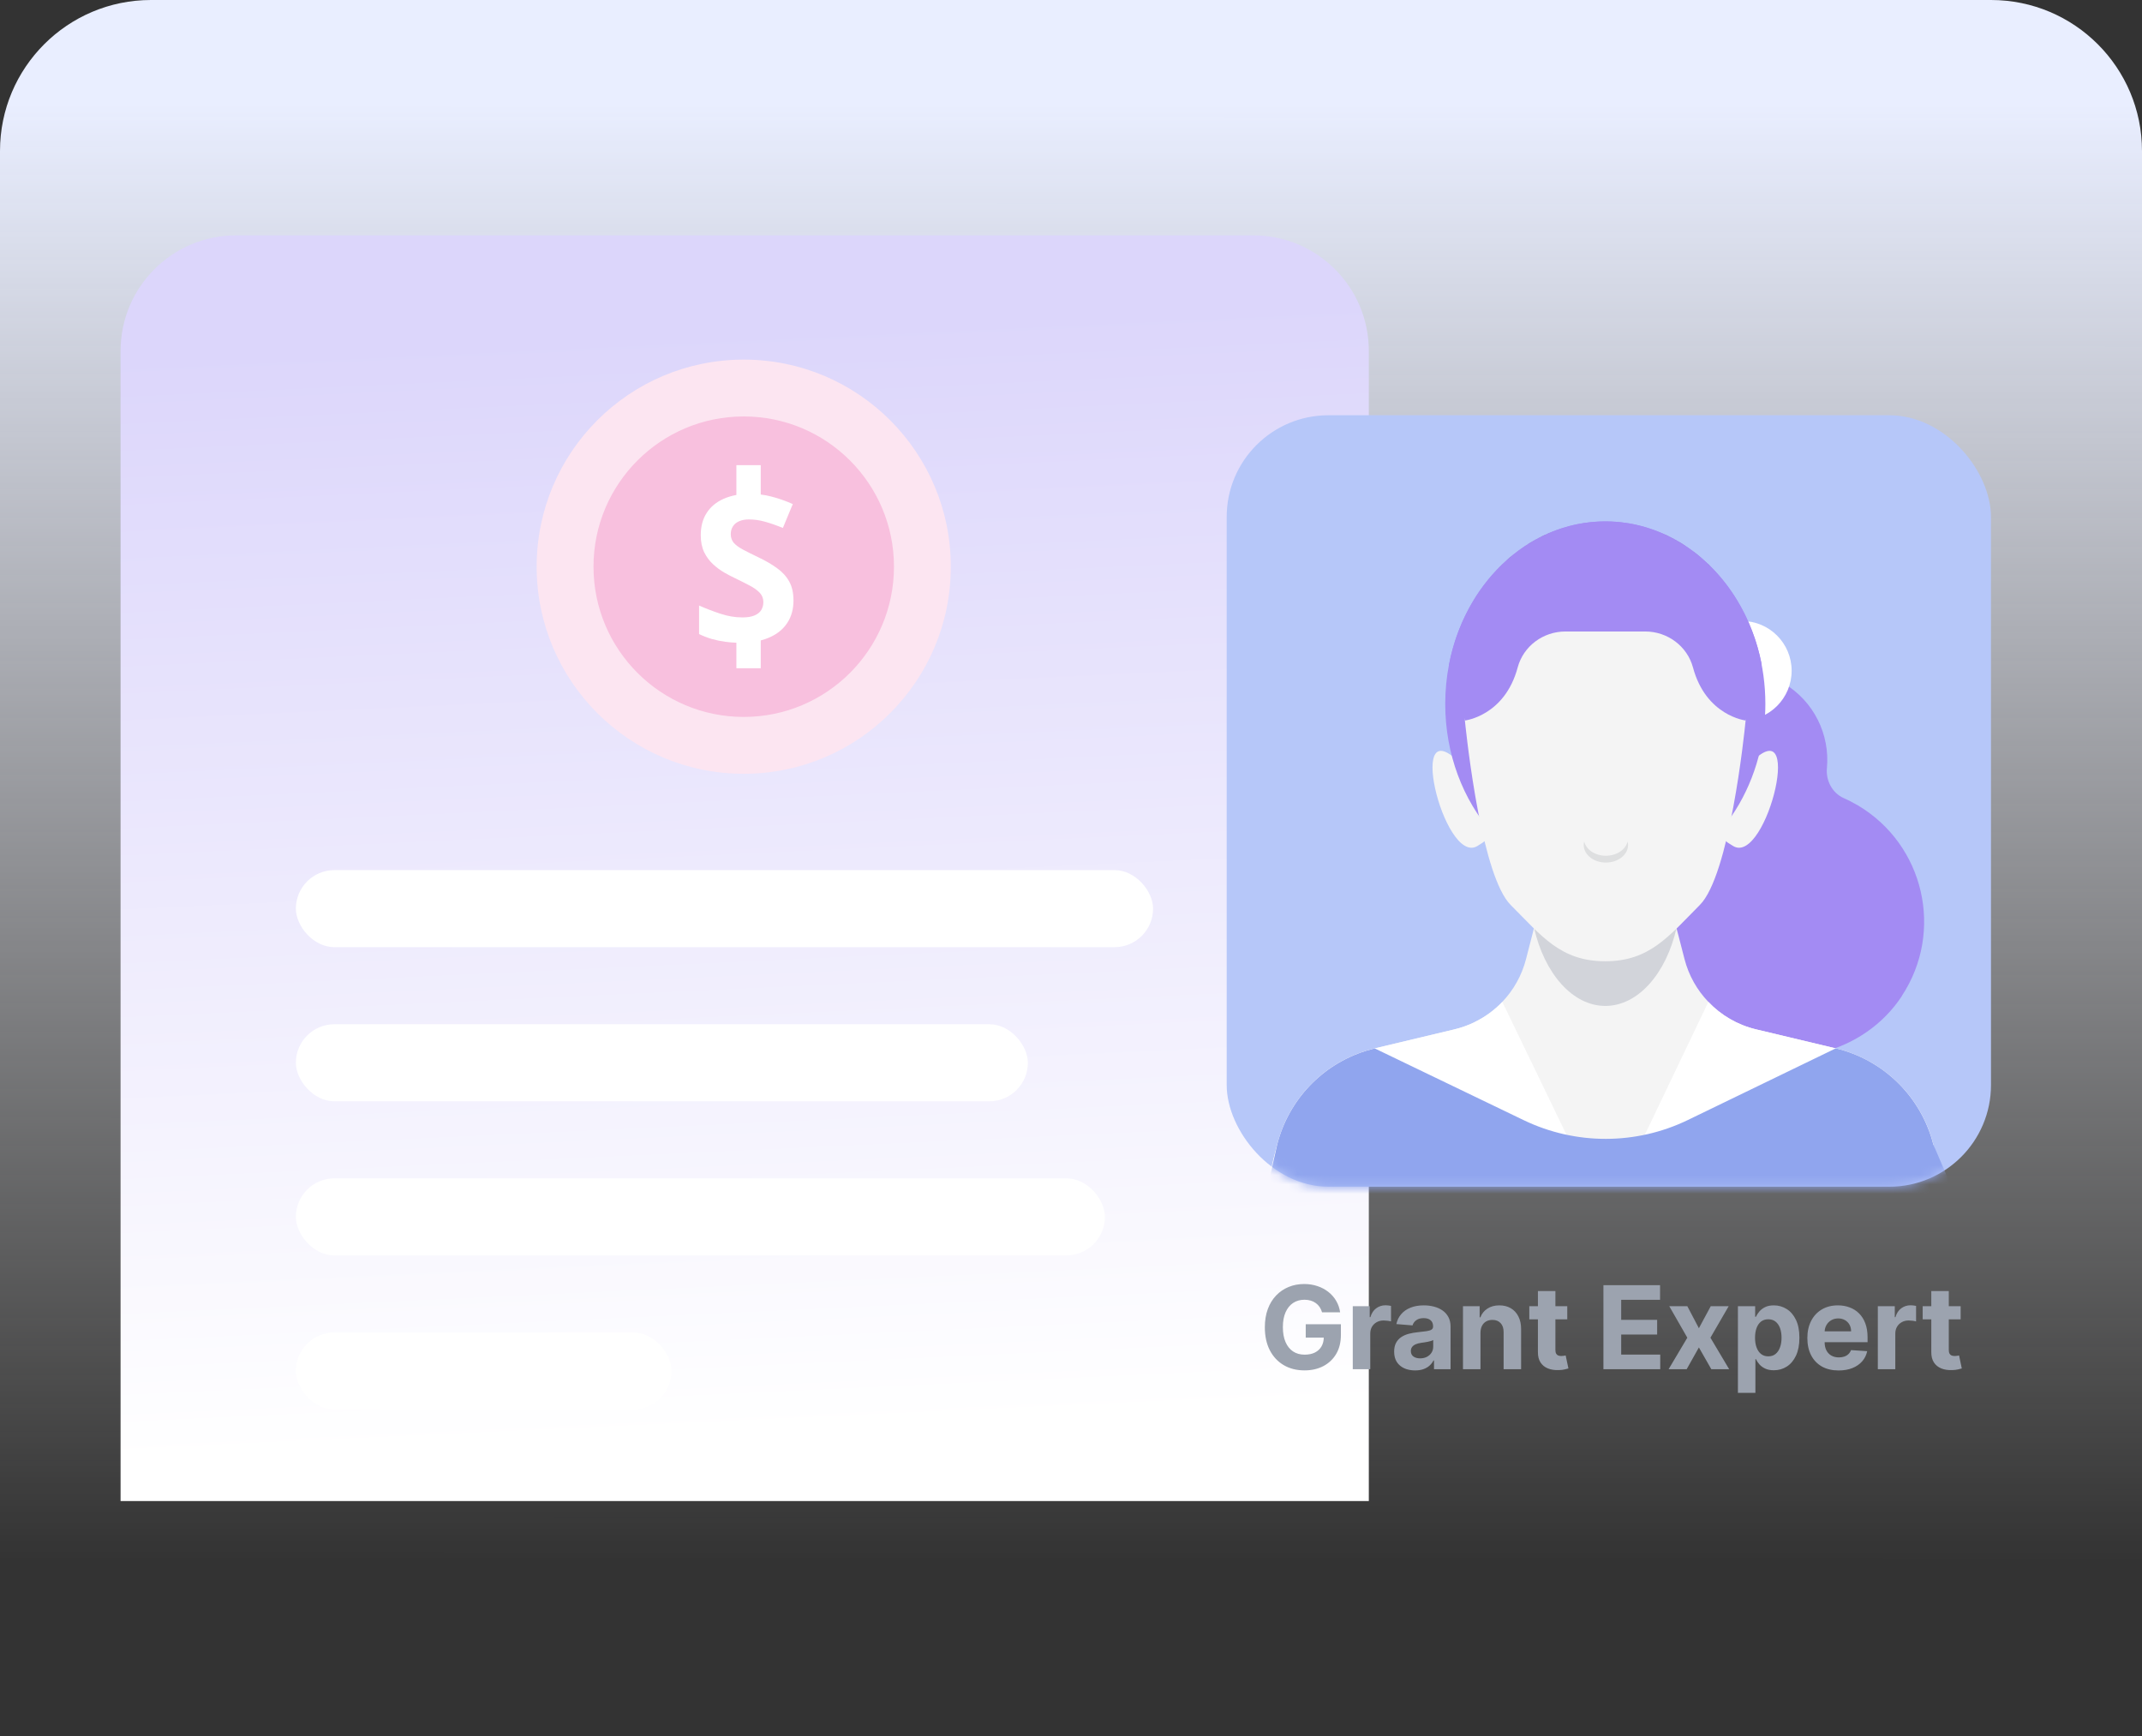 <svg width="227" height="184" viewBox="0 0 227 184" fill="none" xmlns="http://www.w3.org/2000/svg">
<rect x="0" y="0" width="227" height="184" fill="#333333" stroke="none"/>
<path d="M0 16C0 7.163 7.163 0 16 0H211C219.837 0 227 7.163 227 16V168C227 176.837 219.837 184 211 184H16C7.163 184 0 176.837 0 168V16Z" fill="url(#paint0_linear_912_3356)"/>
<path d="M12.778 37.188C12.778 30.423 18.262 24.939 25.026 24.939H132.814C139.578 24.939 145.062 30.423 145.062 37.188V159.061H12.778V37.188Z" fill="url(#paint1_linear_912_3356)"/>
<rect x="31.355" y="92.204" width="90.843" height="8.166" rx="4.083" fill="white"/>
<rect x="31.355" y="108.536" width="77.574" height="8.166" rx="4.083" fill="white"/>
<rect x="31.355" y="124.867" width="85.74" height="8.166" rx="4.083" fill="white"/>
<rect x="31.355" y="141.198" width="39.808" height="8.166" rx="4.083" fill="white"/>
<circle cx="78.818" cy="60.052" r="21.945" fill="#FCE5F1"/>
<circle cx="15.921" cy="15.921" r="15.921" transform="matrix(1 0 0 -1 62.897 75.972)" fill="#F8C0DE"/>
<path d="M78.039 49.294H80.621V52.404C81.003 52.451 81.376 52.522 81.738 52.617C82.466 52.799 83.226 53.065 84.017 53.415L82.967 55.946C82.26 55.659 81.626 55.438 81.066 55.284C80.507 55.123 79.936 55.043 79.355 55.043C78.949 55.043 78.603 55.109 78.316 55.242C78.029 55.368 77.812 55.55 77.665 55.788C77.518 56.019 77.444 56.289 77.444 56.597C77.444 56.961 77.549 57.269 77.759 57.521C77.976 57.766 78.298 58.004 78.725 58.234C79.159 58.465 79.698 58.735 80.342 59.043C81.126 59.414 81.794 59.802 82.347 60.208C82.907 60.607 83.338 61.08 83.639 61.626C83.94 62.165 84.09 62.837 84.09 63.642C84.09 64.552 83.87 65.343 83.429 66.014C82.988 66.686 82.344 67.204 81.497 67.568C81.224 67.686 80.932 67.786 80.621 67.865V70.809H78.039V68.108C77.642 68.095 77.252 68.062 76.867 68.009C76.363 67.939 75.876 67.838 75.407 67.705C74.945 67.565 74.504 67.393 74.085 67.19V64.167C74.812 64.489 75.568 64.779 76.352 65.038C77.136 65.297 77.913 65.427 78.683 65.427C79.215 65.427 79.642 65.356 79.964 65.216C80.293 65.076 80.531 64.884 80.678 64.639C80.825 64.394 80.898 64.114 80.898 63.799C80.898 63.414 80.769 63.085 80.51 62.812C80.251 62.539 79.894 62.284 79.439 62.046C78.991 61.808 78.484 61.552 77.917 61.279C77.56 61.111 77.171 60.908 76.751 60.67C76.331 60.425 75.932 60.128 75.554 59.778C75.176 59.428 74.865 59.005 74.62 58.508C74.382 58.004 74.263 57.402 74.263 56.702C74.263 55.785 74.473 55.001 74.893 54.35C75.313 53.699 75.911 53.202 76.688 52.859C77.1 52.675 77.55 52.54 78.039 52.452V49.294Z" fill="white"/>
<path d="M140.107 139.066C140.046 138.855 139.96 138.668 139.85 138.505C139.74 138.34 139.605 138.201 139.446 138.088C139.289 137.972 139.109 137.883 138.906 137.822C138.706 137.762 138.484 137.731 138.241 137.731C137.786 137.731 137.385 137.844 137.04 138.07C136.698 138.297 136.431 138.626 136.24 139.058C136.049 139.487 135.953 140.012 135.953 140.632C135.953 141.253 136.047 141.781 136.236 142.216C136.424 142.65 136.691 142.983 137.036 143.212C137.381 143.438 137.788 143.551 138.258 143.551C138.684 143.551 139.048 143.475 139.35 143.325C139.654 143.171 139.886 142.955 140.046 142.677C140.208 142.398 140.289 142.069 140.289 141.689L140.672 141.746H138.376V140.328H142.103V141.45C142.103 142.233 141.938 142.906 141.607 143.468C141.277 144.028 140.822 144.46 140.242 144.764C139.662 145.066 138.998 145.217 138.25 145.217C137.414 145.217 136.681 145.033 136.049 144.664C135.416 144.293 134.924 143.767 134.57 143.085C134.219 142.401 134.043 141.589 134.043 140.65C134.043 139.928 134.148 139.284 134.357 138.718C134.568 138.15 134.864 137.669 135.244 137.274C135.624 136.88 136.066 136.58 136.571 136.374C137.075 136.168 137.622 136.065 138.21 136.065C138.715 136.065 139.185 136.139 139.62 136.287C140.055 136.432 140.44 136.638 140.777 136.905C141.116 137.171 141.393 137.489 141.607 137.857C141.822 138.223 141.96 138.626 142.021 139.066H140.107ZM143.361 145.095V138.414H145.157V139.58H145.227C145.348 139.165 145.553 138.852 145.84 138.64C146.127 138.426 146.458 138.318 146.832 138.318C146.925 138.318 147.025 138.324 147.132 138.336C147.239 138.347 147.333 138.363 147.415 138.384V140.028C147.328 140.002 147.207 139.978 147.054 139.958C146.9 139.938 146.759 139.928 146.632 139.928C146.359 139.928 146.115 139.987 145.901 140.106C145.689 140.222 145.521 140.384 145.396 140.593C145.275 140.802 145.214 141.043 145.214 141.315V145.095H143.361ZM149.964 145.221C149.538 145.221 149.158 145.147 148.824 144.999C148.491 144.848 148.227 144.627 148.033 144.334C147.841 144.038 147.746 143.67 147.746 143.229C147.746 142.858 147.814 142.546 147.95 142.294C148.086 142.042 148.272 141.839 148.507 141.685C148.742 141.531 149.008 141.415 149.307 141.337C149.609 141.259 149.925 141.204 150.255 141.172C150.644 141.131 150.957 141.093 151.195 141.059C151.433 141.021 151.605 140.966 151.712 140.893C151.82 140.821 151.873 140.713 151.873 140.571V140.545C151.873 140.27 151.786 140.057 151.612 139.906C151.441 139.755 151.198 139.68 150.882 139.68C150.548 139.68 150.283 139.754 150.086 139.902C149.888 140.047 149.758 140.229 149.694 140.45L147.98 140.31C148.067 139.904 148.238 139.554 148.494 139.258C148.749 138.959 149.078 138.73 149.481 138.571C149.887 138.408 150.357 138.327 150.89 138.327C151.261 138.327 151.617 138.37 151.956 138.457C152.298 138.544 152.601 138.679 152.865 138.862C153.132 139.045 153.342 139.28 153.496 139.567C153.649 139.851 153.726 140.191 153.726 140.589V145.095H151.969V144.169H151.917C151.81 144.377 151.666 144.561 151.486 144.721C151.306 144.877 151.09 145.001 150.838 145.091C150.586 145.178 150.294 145.221 149.964 145.221ZM150.494 143.942C150.767 143.942 151.008 143.889 151.217 143.781C151.425 143.671 151.589 143.523 151.708 143.338C151.827 143.152 151.886 142.942 151.886 142.707V141.998C151.828 142.036 151.749 142.071 151.647 142.102C151.549 142.131 151.437 142.159 151.312 142.185C151.188 142.208 151.063 142.23 150.938 142.25C150.813 142.268 150.7 142.284 150.599 142.298C150.381 142.33 150.191 142.381 150.029 142.45C149.867 142.52 149.741 142.614 149.651 142.733C149.561 142.849 149.516 142.994 149.516 143.168C149.516 143.42 149.607 143.613 149.79 143.747C149.975 143.877 150.21 143.942 150.494 143.942ZM156.894 141.233V145.095H155.041V138.414H156.807V139.593H156.886C157.033 139.204 157.281 138.897 157.629 138.671C157.977 138.441 158.399 138.327 158.895 138.327C159.359 138.327 159.764 138.428 160.109 138.631C160.454 138.834 160.722 139.124 160.913 139.501C161.105 139.875 161.2 140.322 161.2 140.841V145.095H159.347V141.172C159.35 140.763 159.246 140.444 159.034 140.215C158.823 139.983 158.531 139.867 158.16 139.867C157.911 139.867 157.69 139.92 157.499 140.028C157.31 140.135 157.162 140.292 157.055 140.497C156.951 140.7 156.897 140.945 156.894 141.233ZM166.092 138.414V139.806H162.069V138.414H166.092ZM162.982 136.813H164.835V143.042C164.835 143.213 164.861 143.346 164.913 143.442C164.965 143.535 165.038 143.6 165.131 143.638C165.226 143.676 165.337 143.694 165.461 143.694C165.548 143.694 165.635 143.687 165.722 143.673C165.809 143.655 165.876 143.642 165.922 143.633L166.214 145.012C166.121 145.041 165.99 145.075 165.822 145.112C165.654 145.153 165.45 145.178 165.209 145.186C164.762 145.204 164.371 145.144 164.035 145.008C163.701 144.872 163.442 144.66 163.256 144.373C163.07 144.086 162.979 143.723 162.982 143.286V136.813ZM169.924 145.095V136.187H175.926V137.74H171.807V139.862H175.617V141.415H171.807V143.542H175.944V145.095H169.924ZM178.815 138.414L180.041 140.75L181.298 138.414H183.199L181.264 141.754L183.251 145.095H181.359L180.041 142.785L178.745 145.095H176.831L178.815 141.754L176.901 138.414H178.815ZM184.177 147.6V138.414H186.004V139.536H186.087C186.168 139.356 186.285 139.174 186.439 138.988C186.595 138.8 186.798 138.643 187.048 138.518C187.3 138.391 187.613 138.327 187.987 138.327C188.474 138.327 188.924 138.455 189.336 138.71C189.747 138.962 190.077 139.343 190.323 139.854C190.57 140.361 190.693 140.998 190.693 141.763C190.693 142.508 190.572 143.138 190.332 143.651C190.094 144.161 189.769 144.548 189.357 144.812C188.949 145.073 188.49 145.204 187.983 145.204C187.623 145.204 187.317 145.144 187.065 145.025C186.816 144.906 186.611 144.757 186.452 144.577C186.292 144.395 186.171 144.211 186.087 144.025H186.03V147.6H184.177ZM185.991 141.754C185.991 142.152 186.046 142.498 186.156 142.794C186.266 143.09 186.426 143.32 186.635 143.486C186.843 143.648 187.097 143.729 187.396 143.729C187.697 143.729 187.953 143.647 188.161 143.481C188.37 143.313 188.528 143.081 188.635 142.785C188.746 142.487 188.801 142.143 188.801 141.754C188.801 141.369 188.747 141.03 188.64 140.737C188.532 140.444 188.374 140.215 188.166 140.049C187.957 139.884 187.7 139.801 187.396 139.801C187.094 139.801 186.839 139.881 186.63 140.041C186.424 140.2 186.266 140.426 186.156 140.719C186.046 141.012 185.991 141.357 185.991 141.754ZM194.85 145.225C194.163 145.225 193.572 145.086 193.076 144.808C192.583 144.527 192.203 144.129 191.936 143.616C191.669 143.1 191.536 142.49 191.536 141.785C191.536 141.098 191.669 140.495 191.936 139.975C192.203 139.456 192.578 139.052 193.063 138.762C193.55 138.472 194.121 138.327 194.776 138.327C195.217 138.327 195.627 138.398 196.007 138.54C196.39 138.679 196.724 138.89 197.008 139.171C197.295 139.452 197.518 139.806 197.678 140.232C197.837 140.655 197.917 141.151 197.917 141.72V142.229H192.275V141.08H196.173C196.173 140.813 196.115 140.577 195.999 140.371C195.883 140.165 195.722 140.004 195.516 139.888C195.313 139.77 195.077 139.71 194.807 139.71C194.526 139.71 194.276 139.775 194.059 139.906C193.844 140.033 193.676 140.206 193.554 140.423C193.432 140.638 193.37 140.877 193.367 141.141V142.233C193.367 142.563 193.428 142.849 193.55 143.09C193.674 143.33 193.85 143.516 194.076 143.647C194.302 143.777 194.571 143.842 194.881 143.842C195.087 143.842 195.275 143.813 195.446 143.755C195.617 143.697 195.764 143.61 195.886 143.494C196.007 143.378 196.1 143.236 196.164 143.068L197.878 143.181C197.791 143.593 197.612 143.952 197.343 144.26C197.076 144.564 196.731 144.802 196.307 144.973C195.887 145.141 195.401 145.225 194.85 145.225ZM199.004 145.095V138.414H200.8V139.58H200.87C200.991 139.165 201.196 138.852 201.483 138.64C201.77 138.426 202.1 138.318 202.475 138.318C202.567 138.318 202.667 138.324 202.775 138.336C202.882 138.347 202.976 138.363 203.057 138.384V140.028C202.97 140.002 202.85 139.978 202.696 139.958C202.543 139.938 202.402 139.928 202.274 139.928C202.002 139.928 201.758 139.987 201.544 140.106C201.332 140.222 201.164 140.384 201.039 140.593C200.917 140.802 200.856 141.043 200.856 141.315V145.095H199.004ZM207.781 138.414V139.806H203.758V138.414H207.781ZM204.671 136.813H206.524V143.042C206.524 143.213 206.551 143.346 206.603 143.442C206.655 143.535 206.727 143.6 206.82 143.638C206.916 143.676 207.026 143.694 207.151 143.694C207.238 143.694 207.325 143.687 207.412 143.673C207.499 143.655 207.565 143.642 207.612 143.633L207.903 145.012C207.81 145.041 207.68 145.075 207.512 145.112C207.344 145.153 207.139 145.178 206.898 145.186C206.452 145.204 206.06 145.144 205.724 145.008C205.391 144.872 205.131 144.66 204.946 144.373C204.76 144.086 204.669 143.723 204.671 143.286V136.813Z" fill="#9CA3AF"/>
<rect x="130" y="44.004" width="80.997" height="81.748" rx="10.776" fill="#B6C7F9"/>
<mask id="mask0_912_3356" style="mask-type:alpha" maskUnits="userSpaceOnUse" x="130" y="44" width="81" height="82">
<rect x="130.001" y="44.002" width="80.997" height="81.748" rx="10.776" fill="#B6C7F9"/>
</mask>
<g mask="url(#mask0_912_3356)">
<path d="M201.56 105.54C197.553 111.631 189.335 113.728 182.895 110.306C175.641 106.449 173.152 97.353 177.302 90.36C177.302 90.353 177.308 90.347 177.314 90.335C178.005 89.171 177.974 87.697 177.091 86.67C174.421 83.572 173.974 78.949 176.375 75.31C179.094 71.197 184.749 69.897 188.999 72.392C192.252 74.302 193.938 77.867 193.609 81.394C193.484 82.726 194.175 84.032 195.401 84.58C195.911 84.804 196.408 85.065 196.9 85.351C203.893 89.501 206.064 98.678 201.547 105.54H201.56Z" fill="#A38BF3"/>
<path d="M184.595 76.355C187.509 76.355 189.871 73.993 189.871 71.079C189.871 68.165 187.509 65.803 184.595 65.803C181.681 65.803 179.319 68.165 179.319 71.079C179.319 73.993 181.681 76.355 184.595 76.355Z" fill="white"/>
<path d="M205.739 124.633C196.736 133.965 184.106 139.77 170.12 139.77C156.134 139.77 143.498 133.965 134.502 124.633L135.354 121.273C136.555 116.563 140.101 112.83 144.693 111.375L144.749 111.356L145.688 111.095L154.162 109.073C154.877 108.898 155.562 108.656 156.209 108.345C156.24 108.332 156.271 108.314 156.302 108.295C157.397 107.76 158.38 107.038 159.208 106.167C160.396 104.917 161.273 103.374 161.721 101.638L162.38 99.075L162.555 98.384L162.567 98.328L163.413 95.062L163.662 94.085H176.572L177.536 97.818L177.623 98.154L177.673 98.34V98.384L177.86 99.081L178.519 101.638C178.967 103.367 179.844 104.917 181.045 106.167C182.377 107.573 184.119 108.6 186.078 109.073L194.552 111.095C199.623 112.308 203.598 116.227 204.886 121.273L205.739 124.633Z" fill="#F4F4F4"/>
<path d="M205.739 124.635C196.736 133.967 184.106 139.772 170.12 139.772C156.134 139.772 143.498 133.967 134.502 124.635L135.354 121.275C136.555 116.566 140.101 112.833 144.693 111.377L144.749 111.358L145.688 111.097L154.162 109.075C154.877 108.901 155.562 108.658 156.209 108.347C156.24 108.335 156.271 108.316 156.302 108.297C157.397 107.762 158.38 107.041 159.208 106.17L166.014 120.255L170.182 128.884L174.313 120.249L181.045 106.17C182.377 107.576 184.119 108.602 186.078 109.075L194.552 111.097C199.623 112.31 203.598 116.23 204.886 121.275L205.739 124.635Z" fill="white"/>
<path d="M177.672 98.34C176.577 103.15 173.61 106.596 170.125 106.596C166.641 106.596 163.668 103.137 162.573 98.328L163.412 95.062L163.668 94.085H176.577L177.535 97.818L177.622 98.154L177.672 98.34Z" fill="#D2D4DA"/>
<path d="M155.125 81.309C148.698 74.098 152.984 91.73 156.543 89.664C162.796 86.043 155.125 81.309 155.125 81.309Z" fill="#F4F4F4"/>
<path d="M185.112 81.309C191.538 74.098 187.252 91.73 183.693 89.664C177.44 86.043 185.112 81.309 185.112 81.309Z" fill="#F4F4F4"/>
<path d="M187.086 74.595C187.086 76.262 186.899 77.88 186.551 79.423C184.672 87.772 178.034 93.932 170.126 93.932C160.756 93.932 153.16 85.277 153.16 74.595C153.16 73.158 153.297 71.764 153.558 70.42C154.367 66.208 156.383 62.519 159.17 59.831C162.125 56.976 165.951 55.252 170.126 55.252C175.912 55.252 181.02 58.556 184.081 63.602C185.979 66.719 187.086 70.507 187.086 74.595Z" fill="#A38BF3"/>
<path d="M185.075 74.843C185.075 75.391 185.044 75.926 184.982 76.461C184.845 77.879 183.271 92.767 180.141 95.897C178.505 97.539 177.18 99.032 175.674 100.109C174.169 101.191 172.489 101.863 170.118 101.863C167.748 101.863 166.068 101.191 164.563 100.115C163.063 99.032 161.738 97.539 160.095 95.897C158.615 94.416 157.482 90.291 156.686 86.21H156.68C156.599 85.762 156.512 85.326 156.437 84.891C156.4 84.679 156.363 84.468 156.325 84.256C155.603 80.038 155.243 76.349 155.243 76.349C155.199 75.857 155.168 75.353 155.168 74.843C155.168 74.712 155.174 74.582 155.174 74.451C155.205 73.275 155.373 72.13 155.659 71.035C155.672 70.986 155.684 70.936 155.697 70.886C156.549 67.788 158.366 65.094 160.817 63.147C163.163 61.274 166.081 60.092 169.266 59.918C169.546 59.899 169.832 59.893 170.118 59.893C174.249 59.893 177.989 61.566 180.695 64.266C183.401 66.973 185.075 70.712 185.075 74.843Z" fill="#F4F4F4"/>
<path d="M172.534 89.538C172.534 90.57 171.483 91.404 170.182 91.404C168.882 91.404 167.837 90.57 167.837 89.538C167.837 89.413 167.849 89.289 167.887 89.177C168.092 90.035 169.044 90.682 170.182 90.682C171.321 90.682 172.279 90.035 172.484 89.177C172.522 89.295 172.534 89.413 172.534 89.538Z" fill="#DEDFE0"/>
<path d="M186.688 70.42L185.001 76.35C185.001 76.35 180.796 75.87 179.415 70.731C178.805 68.467 176.708 66.918 174.363 66.918H165.889C163.543 66.918 161.44 68.467 160.837 70.731C159.456 75.87 155.25 76.35 155.25 76.35L153.564 70.42C154.043 67.938 154.939 65.63 156.171 63.608C156.264 63.446 156.364 63.29 156.463 63.135C156.712 62.755 156.967 62.382 157.235 62.028C157.384 61.828 157.54 61.636 157.695 61.443C157.826 61.281 157.963 61.119 158.099 60.957C158.118 60.932 158.143 60.908 158.168 60.883C158.33 60.702 158.491 60.522 158.659 60.348C158.827 60.173 159.002 59.999 159.176 59.831C159.543 59.47 159.929 59.134 160.321 58.811L160.825 58.419C160.868 58.382 160.918 58.35 160.968 58.313C161.16 58.176 161.353 58.039 161.546 57.909C161.969 57.629 162.399 57.367 162.84 57.125C163.282 56.889 163.736 56.671 164.197 56.472C164.421 56.372 164.651 56.285 164.881 56.198C165.142 56.098 165.41 56.005 165.677 55.93C165.845 55.874 166.013 55.825 166.181 55.781C166.511 55.688 166.847 55.607 167.183 55.545C167.394 55.501 167.606 55.464 167.824 55.433C168.054 55.395 168.284 55.364 168.514 55.339C168.539 55.333 168.564 55.333 168.583 55.333C168.794 55.308 169.006 55.289 169.224 55.283C169.336 55.271 169.441 55.265 169.553 55.265C169.746 55.265 169.933 55.252 170.126 55.252C170.319 55.252 170.511 55.258 170.704 55.265C170.816 55.265 170.922 55.271 171.034 55.283C171.246 55.289 171.463 55.308 171.675 55.333C171.694 55.333 171.718 55.339 171.743 55.339C171.974 55.364 172.204 55.395 172.434 55.433C172.67 55.464 172.901 55.507 173.131 55.557C173.156 55.563 173.181 55.563 173.199 55.569C173.405 55.613 173.61 55.663 173.815 55.713C173.902 55.731 173.989 55.756 174.076 55.781C174.244 55.825 174.412 55.874 174.58 55.93C174.842 56.011 175.103 56.098 175.358 56.192C175.594 56.279 175.831 56.372 176.061 56.472C176.758 56.77 177.442 57.119 178.089 57.504C178.376 57.672 178.649 57.865 178.923 58.052C179.06 58.145 179.197 58.245 179.334 58.344C179.95 58.798 180.534 59.296 181.088 59.831C181.262 59.999 181.437 60.173 181.605 60.348C181.772 60.522 181.934 60.702 182.096 60.883C182.121 60.908 182.14 60.932 182.164 60.957C182.301 61.119 182.438 61.281 182.569 61.443C182.724 61.636 182.88 61.828 183.029 62.028C183.297 62.382 183.552 62.755 183.801 63.135C183.9 63.29 184 63.452 184.093 63.608C185.325 65.63 186.221 67.938 186.7 70.42H186.688Z" fill="#A38BF3"/>
<path d="M176.055 56.469C176.515 56.662 176.969 56.88 177.411 57.123C176.969 56.886 176.515 56.668 176.055 56.469Z" fill="#555A5E"/>
<path d="M177.412 57.124C177.854 57.361 178.283 57.622 178.706 57.908C178.283 57.628 177.854 57.367 177.412 57.124Z" fill="#555A5E"/>
<path d="M181.592 60.352C181.337 60.084 181.068 59.835 180.8 59.585C180.894 59.672 180.987 59.747 181.075 59.835C181.249 60.003 181.424 60.178 181.592 60.352Z" fill="#555A5E"/>
<path d="M179.319 58.341C179.661 58.596 179.991 58.864 180.321 59.144C179.997 58.864 179.667 58.59 179.319 58.341Z" fill="#555A5E"/>
<path d="M159.636 59.4C159.511 59.513 159.387 59.625 159.268 59.743C159.393 59.625 159.511 59.513 159.636 59.4Z" fill="#555A5E"/>
<path d="M159.17 59.83C159.17 59.83 159.233 59.774 159.264 59.743C159.058 59.943 158.852 60.136 158.653 60.348C158.821 60.173 158.996 59.999 159.17 59.83Z" fill="#555A5E"/>
<path d="M160.317 58.812C160.086 58.999 159.855 59.198 159.637 59.404C159.861 59.205 160.086 59.005 160.317 58.812Z" fill="#555A5E"/>
<path d="M161.54 57.908C161.963 57.622 162.392 57.361 162.834 57.124C162.392 57.367 161.963 57.628 161.54 57.908Z" fill="#555A5E"/>
<path d="M162.832 57.123C163.274 56.88 163.728 56.662 164.188 56.469C163.728 56.668 163.274 56.886 162.832 57.123Z" fill="#555A5E"/>
<path d="M207.625 134C198.622 143.332 184.108 139.773 170.121 139.773C156.135 139.773 141.25 144.457 132.253 135.125L135.355 121.276C136.556 116.567 140.102 112.834 144.694 111.378L144.75 111.359L145.689 111.098L161.474 118.701C166.973 121.351 173.388 121.345 178.881 118.682L194.547 111.092C199.618 112.305 203.593 116.225 204.881 121.27L209.875 132.875L207.625 134Z" fill="#90A5EE"/>
</g>
<defs>
<linearGradient id="paint0_linear_912_3356" x1="113.5" y1="10.964" x2="113.469" y2="165.409" gradientUnits="userSpaceOnUse">
<stop stop-color="#E9EEFF"/>
<stop offset="1" stop-color="white" stop-opacity="0"/>
</linearGradient>
<linearGradient id="paint1_linear_912_3356" x1="40.5" y1="36.5" x2="45.923" y2="153.434" gradientUnits="userSpaceOnUse">
<stop stop-color="#DCD6FB"/>
<stop offset="1" stop-color="white"/>
</linearGradient>
</defs>
</svg>
